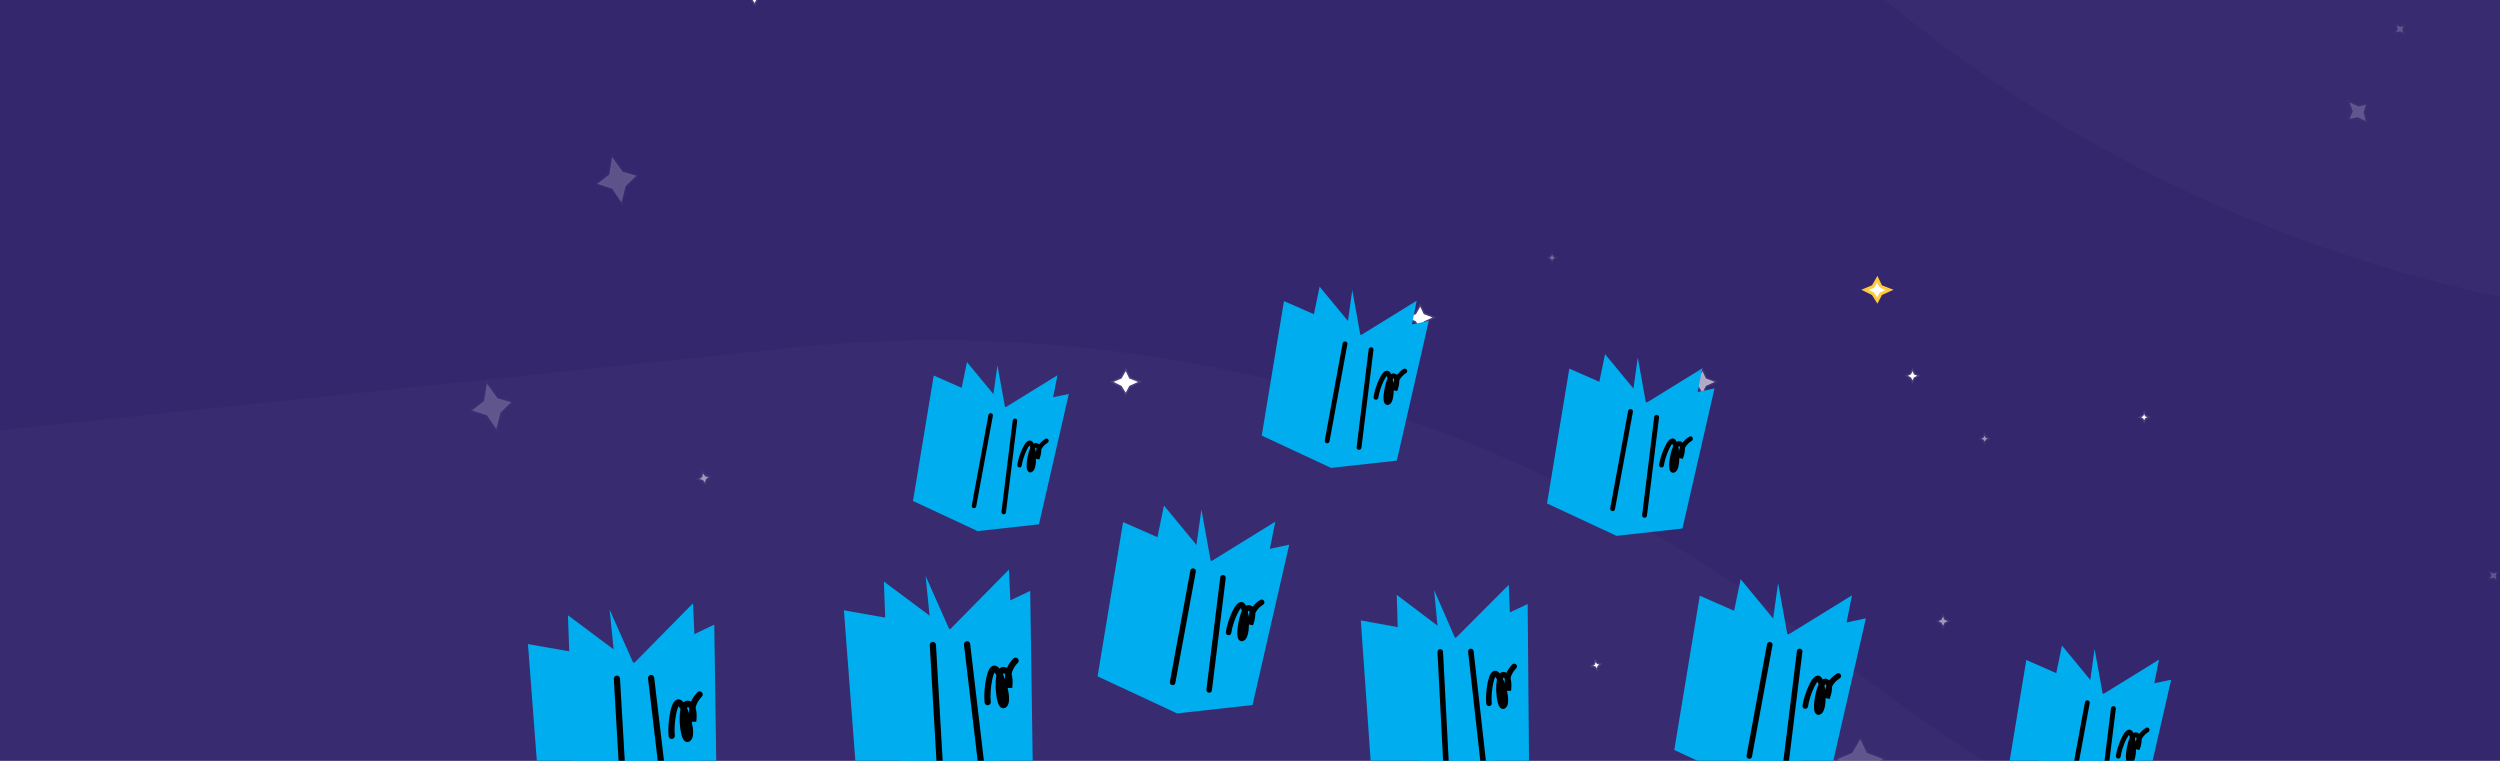 <svg xmlns="http://www.w3.org/2000/svg" width="815" height="248" fill="none"><rect width="100%" height="100%" fill="#808080" stroke="none"/><g clip-path="url(#a)"><path fill="#35276D" d="M0 0h815v248H0z"/><path fill="#fff" stroke="#fff" stroke-opacity=".1" d="M368.143 123.4 367 121l-1.371 2.4-2.629 1.1 2.629 1.3L367 128l1.143-2.2 2.857-1.3-2.857-1.1Zm-121-127L246-6l-1.371 2.4L242-2.5l2.629 1.3L246 1l1.143-2.2L250-2.5l-2.857-1.1Zm217 106L463 100l-1.371 2.4-2.629 1.1 2.629 1.3L463 107l1.143-2.2 2.857-1.3-2.857-1.1Zm235.143 33.286L699 135l-.343.686L698 136l.657.371.343.629.286-.629L700 136l-.714-.314Zm-179.298 80.927-.613.42.741.196.441.579.23-.719.546-.463-.674-.152-.509-.624-.162.763Z"/><path fill="#fff" stroke="#fff" stroke-opacity=".1" d="M647.286 142.686 647 142l-.343.686L646 143l.657.371.343.629.286-.629L648 143l-.714-.314Z" opacity=".5"/><path fill="#fff" stroke="#fff" stroke-opacity=".1" d="M506.286 83.686 506 83l-.343.686L505 84l.657.371L506 85l.286-.629L507 84l-.714-.314Z" opacity=".3"/><path fill="#fff" stroke="#fff" stroke-opacity=".1" d="M623.929 122.029 623.5 121l-.514 1.029-.986.471.986.557.514.943.429-.943L625 122.5l-1.071-.471Z"/><path fill="#fff" stroke="#fff" stroke-opacity=".1" d="m781.727 9.46-.501.996 1.115-.28 1 .44-.22-1.11.38-1.005-.994.29-1.121-.45.341 1.12Z" opacity=".2"/><path fill="#fff" stroke="#FFCB3C" d="M613.143 93.4 612 91l-1.371 2.4L608 94.5l2.629 1.3L612 98l1.143-2.2L616 94.5l-2.857-1.1Z"/><path fill="#fff" stroke="#fff" stroke-opacity=".1" d="m767.036 36.297-1.076 2.43 2.714-.523 2.547 1.277-.726-2.84.775-2.475-2.413.567-2.848-1.32 1.027 2.884Z" opacity=".2"/><path fill="#fff" stroke="#fff" stroke-opacity=".1" d="M556.143 123.4 555 121l-1.371 2.4-2.629 1.1 2.629 1.3L555 128l1.143-2.2 2.857-1.3-2.857-1.1Z" opacity=".6"/><path fill="#fff" stroke="#fff" stroke-opacity=".1" d="M608.592 245.457 606.449 241l-2.571 4.457-4.929 2.043 4.929 2.414 2.571 4.086 2.143-4.086 5.357-2.414-5.357-2.043ZM157.827 130.775l-3.928 3.005 4.887 1.61 3.004 4.41 1.36-5.317 3.477-3.349-4.437-1.267-3.454-4.753-.909 5.661ZM275.498-5.89l4.937.286-2.652-4.41.602-5.3-4.501 3.14-4.82.27 2.535 3.854-.484 5.856 4.383-3.696Zm-76.851 62.807-3.928 3.006 4.888 1.61 3.003 4.41 1.36-5.317 3.477-3.35-4.436-1.266-3.455-4.753-.909 5.66Z" opacity=".2"/><path fill="#fff" stroke="#fff" stroke-opacity=".1" d="m228.927 155.533-.92.629 1.112.294.662.87.345-1.079.818-.695-1.01-.228-.764-.936-.243 1.145Zm404.951 46.496-.429-1.029-.514 1.029-.986.471.986.557.514.943.429-.943 1.071-.557-1.071-.471Z" opacity=".5"/><path fill="#fff" stroke="#fff" stroke-opacity=".1" d="m812.176 187.636-.501.996 1.115-.28 1 .44-.219-1.111.38-1.004-.995.289-1.121-.45.341 1.12Z" opacity=".2"/><path fill="#fff" fill-opacity=".02" d="m206.27 248.962-251.026 9.093a36.902 36.902 0 0 0-14.784 3.684c-26.599 12.918-56.827-9.132-52.65-38.405l4.427-31.017c3.47-24.313 23.033-43.148 47.46-45.694l318.095-33.158a463.437 463.437 0 0 1 321.065 86.46l43.056 31.39a418.217 418.217 0 0 0 281.876 78.768l73.181-6.234c86.87-7.401 172.07 27.071 229.35 92.802l35.69 40.956c36.66 42.066 91.65 63.446 147.09 57.196l130.94-14.756c30.9-3.483 57.96 20.698 57.96 51.798 0 27.56-21.45 50.357-48.96 52.031l-170.61 10.378a233.757 233.757 0 0 1-143.19-38.383l-72.36-47.877a493.25 493.25 0 0 0-233.148-80.355L780.159 417.35a567.32 567.32 0 0 1-254.221-83.49 567.315 567.315 0 0 0-319.668-84.898Z"/><path fill="#fff" fill-opacity=".02" d="M196.276-192.77-2.549-180.18a33.188 33.188 0 0 0-19.38 7.821c-22.538 19.134-56.958 1.468-54.552-27.998l8.763-107.333c2.866-35.096 28.948-63.89 63.59-70.203l241.8-44.057c145.313-26.477 293.339 29.683 384.52 145.885l63.086 80.397c62.973 80.254 165.688 120.31 266.587 105.285 119.545-17.801 238.825 43.086 292.745 151.25l46.33 92.926c28.72 57.594 92.38 88.892 155.52 76.453l64.66-12.738c54.83-10.803 105.88 31.167 105.88 87.055 0 45.371-34.23 83.433-79.35 88.23l-108.8 11.57c-68.55 7.29-136.32-19.464-181.41-71.613l-69.76-80.695a414.35 414.35 0 0 0-256.472-139.417l-73.775-10.241A466.382 466.382 0 0 1 568.654-43.438c-95.279-103.351-232.09-158.216-372.378-149.332Z"/><path fill="#00AEEF" d="m288.149 189.585 21.529 16.064 4.197 54.77-23.695-14.474-2.031-56.36Z"/><path fill="#00AEEF" d="M328.917 185.681 309.7 205.18l2.928 54.878 18.916-17.211-2.627-57.166Z"/><path fill="#00AEEF" d="m301.735 187.738 7.955 17.907 4.198 54.771-6.457-16.399-5.696-56.279Z"/><path fill="#00AEEF" d="m309.835 205.082-34.719-6.111 4.314 56.786 31.334 6.232 25.959-9.483-.877-59.883-26.011 12.459Z"/><path fill="#00AEEF" d="M321.975 228.885c-.448-4.149.915-12.525 2.738-10.642 2.279 2.352 4.313 10.527 2.595 11.592-1.718 1.065-2.747-11.483-.156-11.407 2.074.06 2.084 3.826 1.829 5.701-.428-2.281-1.06-5.464 2.091-8.742"/><path stroke="#000" stroke-linecap="round" stroke-width="2.029" d="M321.975 228.885c-.448-4.149.915-12.525 2.738-10.642 2.279 2.352 4.313 10.527 2.595 11.592-1.718 1.065-2.747-11.483-.156-11.407 2.074.06 2.084 3.826 1.829 5.701-.428-2.281-1.06-5.464 2.091-8.742"/><path fill="#00AEEF" d="m304.113 210.275 2.38 41.127Z"/><path stroke="#000" stroke-linecap="round" stroke-width="2.029" d="m304.113 210.275 2.38 41.127"/><path fill="#00AEEF" d="m315.264 210.041 4.811 40.87Z"/><path stroke="#000" stroke-linecap="round" stroke-width="2.029" d="m315.264 210.041 4.811 40.87"/><path fill="#00AEEF" d="m185.149 200.585 21.529 16.064 4.197 54.77-23.695-14.474-2.031-56.36Z"/><path fill="#00AEEF" d="M225.917 196.681 206.7 216.18l2.928 54.878 18.916-17.211-2.627-57.166Z"/><path fill="#00AEEF" d="m198.735 198.738 7.955 17.907 4.198 54.771-6.457-16.399-5.696-56.279Z"/><path fill="#00AEEF" d="m206.835 216.082-34.719-6.111 4.314 56.786 31.334 6.232 25.959-9.483-.877-59.883-26.011 12.459Z"/><path fill="#00AEEF" d="M218.975 239.885c-.448-4.149.915-12.525 2.738-10.642 2.279 2.352 4.313 10.527 2.595 11.592-1.718 1.065-2.747-11.483-.156-11.407 2.074.06 2.084 3.826 1.829 5.701-.428-2.281-1.06-5.464 2.091-8.742"/><path stroke="#000" stroke-linecap="round" stroke-width="2.029" d="M218.975 239.885c-.448-4.149.915-12.525 2.738-10.642 2.279 2.352 4.313 10.527 2.595 11.592-1.718 1.065-2.747-11.483-.156-11.407 2.074.06 2.084 3.826 1.829 5.701-.428-2.281-1.06-5.464 2.091-8.742"/><path fill="#00AEEF" d="m201.113 221.275 2.38 41.127Z"/><path stroke="#000" stroke-linecap="round" stroke-width="2.029" d="m201.113 221.275 2.38 41.127"/><path fill="#00AEEF" d="m212.264 221.041 4.811 40.87Z"/><path stroke="#000" stroke-linecap="round" stroke-width="2.029" d="m212.264 221.041 4.811 40.87"/><path fill="#00AEEF" d="m379.453 164.812 15.306 18.541-7.988 48.515-17.528-17.62 10.21-49.436Z"/><path fill="#00AEEF" d="m415.729 170.081-20.852 12.871-9.114 48.337 20.104-10.946 9.862-50.262Z"/><path fill="#00AEEF" d="m391.662 166.093 3.112 17.26-7.988 48.514-2.129-15.63 7.005-50.144Z"/><path fill="#00AEEF" d="m395.016 182.893-28.889-12.69-8.314 50.291 25.92 12.076 24.586-2.73 11.961-52.254-25.264 5.307Z"/><path fill="#00AEEF" d="M400.516 206.167c.491-3.702 3.456-10.695 4.641-8.671 1.482 2.529 1.514 10.069-.207 10.63-1.72.561.052-10.568 2.289-9.951 1.79.493.999 3.769.378 5.346.113-2.075.24-4.977 3.676-7.157"/><path stroke="#000" stroke-linecap="round" stroke-width="1.816" d="M400.516 206.167c.491-3.702 3.456-10.695 4.641-8.671 1.482 2.529 1.514 10.069-.207 10.63-1.72.561.052-10.568 2.289-9.951 1.79.493.999 3.769.378 5.346.113-2.075.24-4.977 3.676-7.157"/><path fill="#00AEEF" d="m388.939 186.193-6.668 36.265Z"/><path stroke="#000" stroke-linecap="round" stroke-width="1.816" d="m388.939 186.193-6.668 36.265"/><path fill="#00AEEF" d="m398.686 188.36-4.501 36.558Z"/><path stroke="#000" stroke-linecap="round" stroke-width="1.816" d="m398.686 188.36-4.501 36.558"/><path fill="#00AEEF" d="m672.195 210.453 13.346 16.168-6.965 42.302-15.284-15.363 8.903-43.107Z"/><path fill="#00AEEF" d="m703.824 215.046-18.182 11.223-7.947 42.149 17.53-9.545 8.599-43.827Z"/><path fill="#00AEEF" d="m682.84 211.569 2.714 15.05-6.965 42.303-1.857-13.63 6.108-43.723Z"/><path fill="#00AEEF" d="m685.765 226.219-25.19-11.065-7.249 43.852 22.601 10.53 21.438-2.381 10.429-45.563-22.029 4.627Z"/><path fill="#00AEEF" d="M690.559 246.513c.429-3.228 3.014-9.325 4.047-7.561 1.293 2.206 1.32 8.781-.18 9.27-1.5.489.045-9.215 1.996-8.677 1.561.43.87 3.286.33 4.661.098-1.809.209-4.339 3.205-6.241"/><path stroke="#000" stroke-linecap="round" stroke-width="1.584" d="M690.559 246.513c.429-3.228 3.014-9.325 4.047-7.561 1.293 2.206 1.32 8.781-.18 9.27-1.5.489.045-9.215 1.996-8.677 1.561.43.87 3.286.33 4.661.098-1.809.209-4.339 3.205-6.241"/><path fill="#00AEEF" d="m680.465 229.097-5.814 31.621Z"/><path stroke="#000" stroke-linecap="round" stroke-width="1.584" d="m680.465 229.097-5.814 31.621"/><path fill="#00AEEF" d="m688.966 230.987-3.924 31.877Z"/><path stroke="#000" stroke-linecap="round" stroke-width="1.584" d="m688.966 230.987-3.924 31.877"/><path fill="#00AEEF" d="m523.246 115.457 13.378 16.206-6.981 42.404-15.32-15.401 8.923-43.209Z"/><path fill="#00AEEF" d="m554.954 120.063-18.226 11.249-7.966 42.25 17.572-9.568 8.62-43.931Z"/><path fill="#00AEEF" d="m533.917 116.577 2.72 15.086-6.981 42.404-1.862-13.662 6.123-43.828Z"/><path fill="#00AEEF" d="m536.85 131.261-25.251-11.091-7.266 43.956 22.656 10.555 21.488-2.386 10.454-45.672-22.081 4.638Z"/><path fill="#00AEEF" d="M541.658 151.603c.43-3.237 3.021-9.349 4.057-7.58 1.295 2.211 1.323 8.802-.181 9.292-1.503.49.045-9.237 2.001-8.698 1.564.431.873 3.294.33 4.672.099-1.813.21-4.349 3.213-6.255"/><path stroke="#000" stroke-linecap="round" stroke-width="1.587" d="M541.658 151.603c.43-3.237 3.021-9.349 4.057-7.58 1.295 2.211 1.323 8.802-.181 9.292-1.503.49.045-9.237 2.001-8.698 1.564.431.873 3.294.33 4.672.099-1.813.21-4.349 3.213-6.255"/><path fill="#00AEEF" d="m531.539 134.144-5.828 31.697Z"/><path stroke="#000" stroke-linecap="round" stroke-width="1.587" d="m531.539 134.144-5.828 31.697"/><path fill="#00AEEF" d="m540.059 136.038-3.934 31.954Z"/><path stroke="#000" stroke-linecap="round" stroke-width="1.587" d="m540.059 136.038-3.934 31.954"/><path fill="#00AEEF" d="m567.453 188.812 15.306 18.541-7.988 48.515-17.528-17.62 10.21-49.436Z"/><path fill="#00AEEF" d="m603.729 194.081-20.852 12.871-9.114 48.337 20.104-10.946 9.862-50.262Z"/><path fill="#00AEEF" d="m579.662 190.093 3.112 17.26-7.988 48.514-2.129-15.63 7.005-50.144Z"/><path fill="#00AEEF" d="m583.016 206.893-28.889-12.69-8.314 50.291 25.92 12.076 24.586-2.73 11.961-52.254-25.264 5.307Z"/><path fill="#00AEEF" d="M588.516 230.167c.491-3.702 3.456-10.695 4.641-8.671 1.482 2.529 1.514 10.069-.207 10.63-1.72.561.052-10.568 2.289-9.951 1.79.493.999 3.769.378 5.346.113-2.075.24-4.977 3.676-7.157"/><path stroke="#000" stroke-linecap="round" stroke-width="1.816" d="M588.516 230.167c.491-3.702 3.456-10.695 4.641-8.671 1.482 2.529 1.514 10.069-.207 10.63-1.72.561.052-10.568 2.289-9.951 1.79.493.999 3.769.378 5.346.113-2.075.24-4.977 3.676-7.157"/><path fill="#00AEEF" d="m576.939 210.193-6.668 36.265Z"/><path stroke="#000" stroke-linecap="round" stroke-width="1.816" d="m576.939 210.193-6.668 36.265"/><path fill="#00AEEF" d="m586.686 212.36-4.501 36.558Z"/><path stroke="#000" stroke-linecap="round" stroke-width="1.816" d="m586.686 212.36-4.501 36.558"/><path fill="#00AEEF" d="m315.233 118.043 12.446 15.078-6.495 39.451-14.254-14.328 8.303-40.201Z"/><path fill="#00AEEF" d="m344.732 122.327-16.956 10.466-7.412 39.308 16.349-8.901 8.019-40.873Z"/><path fill="#00AEEF" d="m325.161 119.085 2.531 14.036-6.496 39.451-1.732-12.71 5.697-40.777Z"/><path fill="#00AEEF" d="m327.889 132.747-23.493-10.32-6.76 40.897 21.078 9.82 19.993-2.22 9.726-42.493-20.544 4.316Z"/><path fill="#00AEEF" d="M332.362 151.672c.399-3.011 2.81-8.697 3.774-7.051 1.205 2.057 1.231 8.188-.168 8.644-1.399.457.042-8.593 1.861-8.092 1.456.401.812 3.065.308 4.347.091-1.687.195-4.046 2.989-5.82"/><path stroke="#000" stroke-linecap="round" stroke-width="1.477" d="M332.362 151.672c.399-3.011 2.81-8.697 3.774-7.051 1.205 2.057 1.231 8.188-.168 8.644-1.399.457.042-8.593 1.861-8.092 1.456.401.812 3.065.308 4.347.091-1.687.195-4.046 2.989-5.82"/><path fill="#00AEEF" d="m322.949 135.43-5.423 29.49Z"/><path stroke="#000" stroke-linecap="round" stroke-width="1.477" d="m322.949 135.43-5.423 29.49"/><path fill="#00AEEF" d="m330.872 137.192-3.66 29.729Z"/><path stroke="#000" stroke-linecap="round" stroke-width="1.477" d="m330.872 137.192-3.66 29.729"/><path fill="#00AEEF" d="m455.343 193.932 19.183 14.494 3.462 49.045-21.131-13.082-1.514-50.457Z"/><path fill="#00AEEF" d="m491.855 190.659-17.305 17.349 2.326 49.134 17.023-15.303-2.044-51.18Z"/><path fill="#00AEEF" d="m467.517 192.353 7.024 16.071 3.462 49.045-5.691-14.713-4.795-50.403Z"/><path fill="#00AEEF" d="m474.67 207.918-31.042-5.656 3.556 50.85 28.012 5.745 23.286-8.348-.464-53.603-23.348 11.012Z"/><path fill="#00AEEF" d="M485.409 229.289c-.379-3.716.886-11.205 2.508-9.511 2.027 2.118 3.804 9.446 2.26 10.39-1.543.944-2.397-10.293-.078-10.211 1.856.065 1.845 3.436 1.606 5.113-.371-2.044-.919-4.896 1.919-7.813"/><path stroke="#000" stroke-linecap="round" stroke-width="1.816" d="M485.409 229.289c-.379-3.716.886-11.205 2.508-9.511 2.027 2.118 3.804 9.446 2.26 10.39-1.543.944-2.397-10.293-.078-10.211 1.856.065 1.845 3.436 1.606 5.113-.371-2.044-.919-4.896 1.919-7.813"/><path fill="#00AEEF" d="m469.523 212.537 1.91 36.823Z"/><path stroke="#000" stroke-linecap="round" stroke-width="1.816" d="m469.523 212.537 1.91 36.823"/><path fill="#00AEEF" d="m479.507 212.387 4.087 36.607Z"/><path stroke="#000" stroke-linecap="round" stroke-width="1.816" d="m479.507 212.387 4.087 36.607"/><path fill="#00AEEF" d="m430.195 93.453 13.346 16.168-6.965 42.302-15.284-15.363 8.903-43.107Z"/><path fill="#00AEEF" d="m461.824 98.046-18.182 11.223-7.947 42.149 17.53-9.545 8.599-43.827Z"/><path fill="#00AEEF" d="m440.84 94.569 2.714 15.05-6.965 42.303-1.857-13.63 6.108-43.723Z"/><path fill="#00AEEF" d="m443.765 109.219-25.19-11.065-7.249 43.852 22.601 10.53 21.438-2.381 10.429-45.563-22.029 4.627Z"/><path fill="#00AEEF" d="M448.559 129.513c.429-3.228 3.014-9.325 4.047-7.561 1.293 2.206 1.32 8.781-.18 9.27-1.5.489.045-9.215 1.996-8.677 1.561.43.87 3.286.33 4.661.098-1.809.209-4.339 3.205-6.241"/><path stroke="#000" stroke-linecap="round" stroke-width="1.584" d="M448.559 129.513c.429-3.228 3.014-9.325 4.047-7.561 1.293 2.206 1.32 8.781-.18 9.27-1.5.489.045-9.215 1.996-8.677 1.561.43.87 3.286.33 4.661.098-1.809.209-4.339 3.205-6.241"/><path fill="#00AEEF" d="m438.465 112.097-5.814 31.621Z"/><path stroke="#000" stroke-linecap="round" stroke-width="1.584" d="m438.465 112.097-5.814 31.621"/><path fill="#00AEEF" d="m446.966 113.987-3.924 31.877Z"/><path stroke="#000" stroke-linecap="round" stroke-width="1.584" d="m446.966 113.987-3.924 31.877"/></g><defs><clipPath id="a"><path fill="#fff" d="M0 0h815v248H0z"/></clipPath></defs></svg>